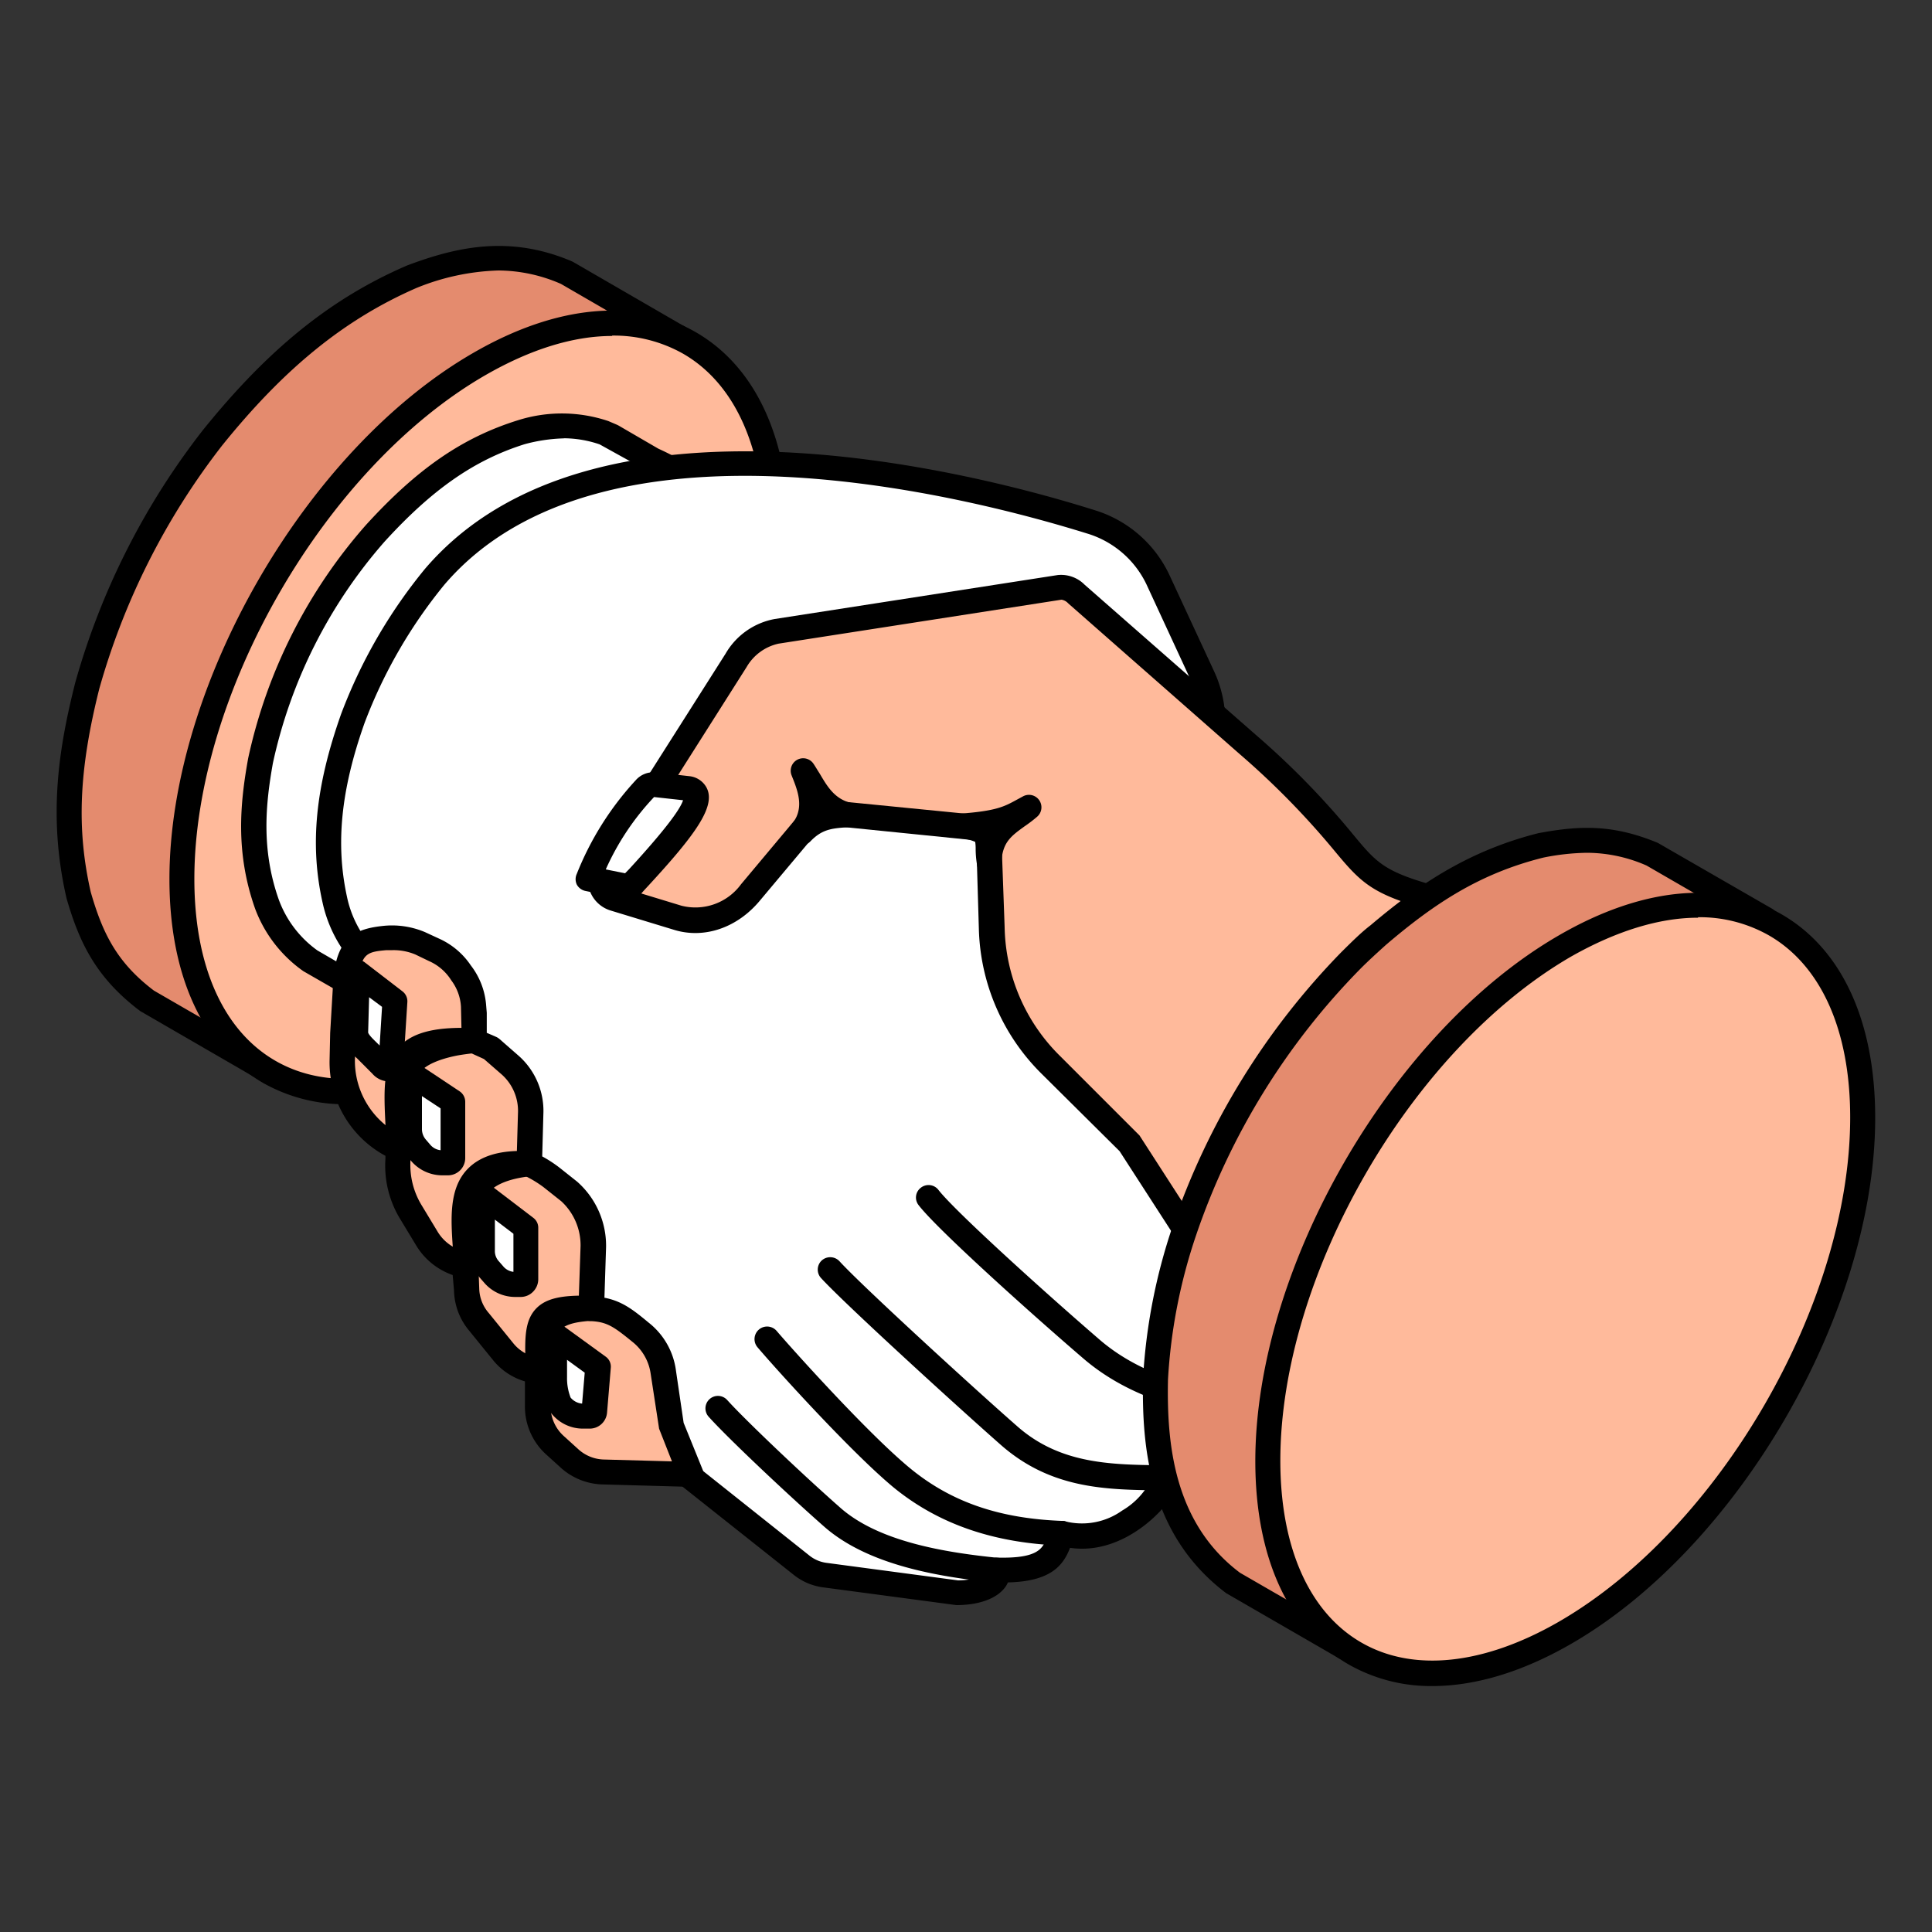 <svg xmlns="http://www.w3.org/2000/svg" viewBox="0 0 200 200"><rect x="0" y="0" width="200" height="200" fill="#333333" stroke="none"/><defs><style>.cls-1{fill:#e48b6e;}.cls-1,.cls-2,.cls-3,.cls-4{fill-rule:evenodd;}.cls-3{fill:#ffba9b;}.cls-4{fill:#fff;}</style></defs><g id="Layer_2" data-name="Layer 2"><path class="cls-1" d="M58.65,28.23c-5.64-2.39-10.4-1.67-16,.42C34,32.36,27.81,38.08,22,45.31A74.25,74.25,0,0,0,9,71C7.17,78.44,6.42,85,8.13,92.6c1.37,4.76,3,7.94,7,11L19.39,106l7.41,4.28L70.19,34.92Z"/><path class="cls-2" d="M51.59,28a24.25,24.25,0,0,0-8.5,1.82C35.7,33.05,29.48,38.07,23,46.11A73.34,73.34,0,0,0,10.27,71.33c-2.1,8.38-2.36,14.47-.88,21,1.22,4.25,2.69,7.3,6.55,10.22l10.38,6L68.43,35.39l-10.36-6A16.31,16.31,0,0,0,51.59,28ZM26.8,111.56a1.33,1.33,0,0,1-.65-.16l-11.63-6.73C10,101.26,8.24,97.68,6.89,93c-2-8.67-.73-15.83.89-22.3A75.66,75.66,0,0,1,21,44.53c6.79-8.43,13.31-13.68,21.17-17.06,5-1.87,10.5-3.19,17-.43l.15.07,11.54,6.68a1.3,1.3,0,0,1,.47,1.77l-43.4,75.37a1.3,1.3,0,0,1-.78.59A1.24,1.24,0,0,1,26.8,111.56Z"/><path class="cls-3" d="M49.62,108.78C66.62,99,80.4,75.11,80.4,55.47S66.62,27.86,49.62,37.69,18.83,71.38,18.83,91,32.62,118.6,49.62,108.78Z"/><path class="cls-2" d="M49.62,108.78h0Zm13.74-74c-4,0-8.44,1.37-13.1,4.05C33.65,48.4,20.12,71.82,20.12,91c0,9,3,15.69,8.37,18.8s12.67,2.36,20.49-2.16c16.61-9.59,30.13-33,30.13-52.19,0-9-3-15.71-8.37-18.82a14.58,14.58,0,0,0-7.38-1.89Zm-27.5,79.53a17.15,17.15,0,0,1-8.67-2.23C21,108.46,17.54,101,17.54,91c0-20,14.1-44.46,31.44-54.46,8.63-5,16.83-5.74,23.05-2.15s9.66,11.07,9.66,21.06c0,20-14.09,44.42-31.43,54.42v0C45.21,112.82,40.31,114.29,35.86,114.29Z"/><path class="cls-4" d="M63.39,45.17l-.81-.34a13.72,13.72,0,0,0-8.57-.1c-6.24,1.94-10.81,5.7-15.15,10.47A52.4,52.4,0,0,0,27,78.73c-.93,5.2-1.13,9.8.65,14.84a12.54,12.54,0,0,0,4.42,5.86l3,1.75,1.13.66c4,2.82,7,4.34,16.44-1.08s22.17-27.54,22.17-38.4S72,49.64,67.5,47.55Z"/><path class="cls-2" d="M58.38,45.38a17.13,17.13,0,0,0-4.06.6c-5.19,1.63-9.55,4.65-14.51,10.09A51.22,51.22,0,0,0,28.25,79c-.76,4.25-1.22,8.95.61,14.13a11.2,11.2,0,0,0,4,5.26l4,2.32c3.54,2.46,6,4.2,15.15-1.08S73.56,72.81,73.56,62.36,70.79,50.5,67,48.73L62.07,46a11.62,11.62,0,0,0-3.69-.63ZM42.64,105.7c-2.77,0-4.81-1.18-7.14-2.81l-4.09-2.35a13.78,13.78,0,0,1-5-6.47c-2.06-5.82-1.56-10.92-.72-15.57A53.65,53.65,0,0,1,37.88,54.35c5.31-5.83,10-9.06,15.75-10.85a15.1,15.1,0,0,1,9.35.09l.91.39.14.07,4.11,2.39c4.79,2.2,8,4.53,8,15.92s-13,33.86-22.82,39.52C48.55,104.64,45.27,105.7,42.64,105.7Z"/><path class="cls-4" d="M82.94,162,63.87,146.87,39.45,100.63c-2.74-2.07-3.87-4.24-4.8-7.49-1.47-6.51-.31-12.57,1.87-18.77A52.34,52.34,0,0,1,45,59.68C60.12,42,93.76,48,112.9,54A11.28,11.28,0,0,1,120,60.24l4.48,9.67a11.21,11.21,0,0,1,.81,7.41l-3.74,16.94L142,140.91l-21.46,12c.44,1.45-4.72,7.52-10.54,5.87-.8,1.22-.27,4-6.77,3.78.28,1.22-1.32,2.37-4.22,2.37l-13.57-1.83A5,5,0,0,1,82.94,162Z"/><path class="cls-2" d="M64.89,146l18.86,15h0a3.58,3.58,0,0,0,1.84.79l13.58,1.81c1.82,0,2.71-.62,2.79-.84a1.22,1.22,0,0,1,.26-1.07,1.33,1.33,0,0,1,1-.45c4.34.12,4.74-1,5.15-2.1a5.3,5.3,0,0,1,.52-1.11,1.31,1.31,0,0,1,1.42-.53,7.15,7.15,0,0,0,5.86-1.13,7.65,7.65,0,0,0,3.06-3.33,1,1,0,0,1,.64-1.29l20.42-11.39-20-45.56a1.38,1.38,0,0,1-.09-.8L124,77a9.87,9.87,0,0,0-.73-6.59l-4.47-9.66a10,10,0,0,0-6.29-5.53C101.05,51.65,62.37,41.38,46,60.53a51.07,51.07,0,0,0-8.26,14.31c-2.48,7-3,12.59-1.82,18a11.28,11.28,0,0,0,4.32,6.75,1.18,1.18,0,0,1,.37.43l24.29,46ZM99,166.16H99l-13.73-1.83A6.16,6.16,0,0,1,82.13,163L63.07,147.88a1.49,1.49,0,0,1-.34-.41l-24.28-46a13.94,13.94,0,0,1-5.05-8c-1.35-6-.76-12,1.91-19.55A53.11,53.11,0,0,1,44,58.88c17.44-20.39,57.44-9.81,69.28-6.08a12.62,12.62,0,0,1,7.86,6.9l4.48,9.66a12.52,12.52,0,0,1,.9,8.24l-3.65,16.53,20.3,46.26a1.3,1.3,0,0,1-.55,1.65l-20.85,11.61a7.72,7.72,0,0,1-2,3.12c-1,1-4.48,4.12-9,3.46-.67,1.72-1.87,3.48-6.43,3.58a2.55,2.55,0,0,1-.37.61C103.07,165.53,101.27,166.16,99,166.16Z"/><path class="cls-3" d="M138.5,142.45l-12.18-9.56L117,118.47l-8.15-8.16a20.58,20.58,0,0,1-6.2-14.26l-.36-10.25L84.67,84.05l-7,8.34C75.81,94.66,73,95.91,70.17,95L63.6,93a1.92,1.92,0,0,1-1.3-1.24A2,2,0,0,1,62.49,90L76.2,68.36a6.19,6.19,0,0,1,4.2-3l29.29-4.55a2.12,2.12,0,0,1,1.73.67L129.1,77c15.39,13.55,8.08,13.31,23.4,17,4.63,1.11,7.14,2.28,14,5,10.75,21.29-5.37,36.88-21.12,41.77C145.42,140.76,139.87,143,138.5,142.45Z"/><path class="cls-2" d="M139.08,141.25c.78.09,3.44-.7,5.85-1.69,8-2.49,17.91-8.54,22-18.13,2.83-6.67,2.4-13.87-1.3-21.41l-3.24-1.29a67.85,67.85,0,0,0-10.16-3.45c-9.81-2.35-10.75-3.19-14.08-7.2A83.64,83.64,0,0,0,128.26,78L110.57,62.45a1.16,1.16,0,0,0-.69-.37L80.6,66.63a5.08,5.08,0,0,0-3.31,2.42L63.58,90.67a.64.64,0,0,0-.07.64.63.63,0,0,0,.47.45l6.57,2a5.85,5.85,0,0,0,6.16-2.22l7-8.36a1.32,1.32,0,0,1,1.12-.44l17.64,1.74a1.29,1.29,0,0,1,1.16,1.23L104,96a19.2,19.2,0,0,0,5.81,13.39l8.15,8.15L127.29,132l11.79,9.25Zm0,2.56a2.68,2.68,0,0,1-1.12-.19,1,1,0,0,1-.28-.16l-12.19-9.56a1.22,1.22,0,0,1-.28-.32l-9.31-14.41-8-7.94a21.89,21.89,0,0,1-6.57-15.12L101.06,87,85.23,85.4l-6.55,7.81c-2.36,2.85-5.78,4-8.89,3.05l-6.57-2a3.32,3.32,0,0,1-1.82-5L75.11,67.67a7.42,7.42,0,0,1,5.09-3.59l29.29-4.55a3.42,3.42,0,0,1,2.79,1L130,76.07A83.66,83.66,0,0,1,140.1,86.42c2.9,3.49,3.42,4.12,12.71,6.35a66.67,66.67,0,0,1,10.51,3.57L167,97.78a1.29,1.29,0,0,1,.69.63c4.19,8.3,4.74,16.6,1.6,24-4.42,10.42-15,16.93-23.49,19.57C144.05,142.72,141,143.81,139.11,143.81Z"/><path class="cls-2" d="M110,160h0c-7.11-.24-12.83-2.22-17.47-6-4.45-3.68-12.39-12.49-14.12-14.54a1.29,1.29,0,0,1,2-1.67c1.71,2,9.48,10.65,13.81,14.21s9.39,5.23,15.91,5.45A1.29,1.29,0,0,1,110,160Z"/><path class="cls-2" d="M120.52,154.28h-.58c-5.45-.07-11.1-.15-16.26-4.64C99.33,145.82,87.46,135,85,132.31a1.29,1.29,0,0,1,.07-1.83,1.31,1.31,0,0,1,1.83.08c2.38,2.61,14.12,13.34,18.44,17.12s9.38,3.94,14.61,4h.55a1.29,1.29,0,0,1,1.28,1.3A1.31,1.31,0,0,1,120.52,154.28Z"/><path class="cls-2" d="M133.68,147.7h-.15c-7.65-.83-15.6-2.06-21.44-7.12-4.67-4-15-13.22-17-15.83a1.27,1.27,0,0,1,.24-1.8,1.29,1.29,0,0,1,1.81.22c1.63,2.12,10.7,10.34,16.63,15.46,5.27,4.57,12.49,5.68,20,6.5a1.3,1.3,0,0,1,1.15,1.43A1.29,1.29,0,0,1,133.68,147.7Z"/><path class="cls-2" d="M103.21,163.84h-.14c-5.87-.6-13.21-1.8-17.77-5.82-3.77-3.32-9.94-9.13-11.94-11.36a1.29,1.29,0,1,1,1.92-1.73c1.9,2.11,8,7.89,11.72,11.16,4,3.52,10.84,4.62,16.35,5.18a1.29,1.29,0,0,1-.14,2.57Z"/><path class="cls-1" d="M182.75,95.22l-11.68-6.74c-4.12-1.74-7.19-1.78-11.54-1-6.74,1.68-11.59,4.8-16.86,9.24-.89.79-2,1.87-2.88,2.71a73.7,73.7,0,0,0-17.17,27.9,57.23,57.23,0,0,0-3,15.32c-.17,8.11,1.11,16,8,21.13l11.64,6.72Z"/><path class="cls-2" d="M164.28,88.28a24.2,24.2,0,0,0-4.52.5c-6.61,1.65-11.29,4.77-16.25,9-.85.76-2,1.81-2.81,2.64a72.75,72.75,0,0,0-16.86,27.39,56.27,56.27,0,0,0-2.93,15c-.14,6.57.58,14.83,7.45,20l10.39,6L181,95.7l-10.55-6.1a15.44,15.44,0,0,0-6.15-1.32Zm-25.06,83.54a1.4,1.4,0,0,1-.65-.17l-11.63-6.72c-7.94-6-8.77-15-8.61-22.28a59.21,59.21,0,0,1,3.06-15.71,75.71,75.71,0,0,1,17.48-28.39c.87-.86,2-2,3-2.76,4.54-3.84,9.78-7.63,17.38-9.54,4.38-.82,7.77-.9,12.36,1l11.82,6.81a1.35,1.35,0,0,1,.61.78,1.41,1.41,0,0,1-.13,1l-43.53,75.3A1.28,1.28,0,0,1,139.22,171.82Z"/><path class="cls-3" d="M162,169c17-9.81,30.79-33.67,30.79-53.31S179.05,88.11,162,97.93s-30.78,33.71-30.78,53.33S145,178.85,162,169Z"/><path class="cls-2" d="M175.78,95c-4,0-8.45,1.37-13.1,4-16.62,9.6-30.14,33-30.14,52.21,0,9,3,15.7,8.36,18.81s12.69,2.35,20.49-2.15c16.62-9.6,30.14-33,30.14-52.2,0-9-3-15.7-8.38-18.82a14.53,14.53,0,0,0-7.37-1.9Zm-27.5,79.54a17.21,17.21,0,0,1-8.66-2.23c-6.24-3.59-9.67-11.07-9.67-21.05,0-20,14.11-44.44,31.44-54.44,8.63-5,16.83-5.76,23.06-2.16s9.67,11.08,9.67,21.06c0,20-14.11,44.42-31.44,54.43C157.63,173.07,152.73,174.54,148.28,174.54Z"/><path class="cls-3" d="M71.49,152.63l-9-.26a5.33,5.33,0,0,1-3.58-1.44l-1.4-1.26a5.38,5.38,0,0,1-1.83-4.14V142l-.78-.21a5.35,5.35,0,0,1-2.84-1.86l-2.5-3.07a5.41,5.41,0,0,1-1.24-3.31l-.09-2.46-.91-.32a5.88,5.88,0,0,1-3.16-2.58l-1.58-2.63A9.17,9.17,0,0,1,41.22,120l.06-1.12a9.84,9.84,0,0,1-5.83-9.23l.07-2.73.32-5.75c.35-3.2,1.48-3.87,4.06-4.09a7.45,7.45,0,0,1,3.59.54l1.45.67a6.51,6.51,0,0,1,2.8,2.4A6.27,6.27,0,0,1,49,104.09l.07.86,0,2.79,1.71.77,1.85,1.61a6.45,6.45,0,0,1,2.25,5.16l-.15,5.19a12.08,12.08,0,0,1,2.29,1.39l1.85,1.46a7.48,7.48,0,0,1,2.47,5.7l-.22,6.44c2.17.1,3.15.85,5.11,2.44a6.29,6.29,0,0,1,2.36,4.16l.8,5.35Z"/><path class="cls-2" d="M40.6,98.36l-.59,0c-2,.17-2.59.35-2.88,2.94l-.39,8.36a8.58,8.58,0,0,0,5.11,8,1.29,1.29,0,0,1,.72,1.24l-.07,1.12a8,8,0,0,0,1.18,4.8l1.59,2.63a4.47,4.47,0,0,0,2.49,2l.91.33a1.29,1.29,0,0,1,.85,1.16l.09,2.45a4,4,0,0,0,1,2.55l2.5,3.08a4.11,4.11,0,0,0,2.18,1.43l.77.21A1.29,1.29,0,0,1,57,142v3.53a4.12,4.12,0,0,0,1.42,3.18l1.4,1.27a4.08,4.08,0,0,0,2.74,1.11l7,.19-1.33-3.38-.87-5.67a5.12,5.12,0,0,0-1.9-3.33c-1.93-1.57-2.63-2.07-4.35-2.14a1.29,1.29,0,0,1-1.23-1.34L60.1,129a6.19,6.19,0,0,0-2-4.65l-1.84-1.46a11.65,11.65,0,0,0-2.08-1.24,1.3,1.3,0,0,1-.71-1.2l.15-5.2a5.05,5.05,0,0,0-1.81-4.13l-1.71-1.49-1.54-.7a1.3,1.3,0,0,1-.76-1.17l-.08-3.53a5,5,0,0,0-1-2.74,5.17,5.17,0,0,0-2.31-2L43,98.81a5.81,5.81,0,0,0-2.36-.45Zm30.89,55.56h0l-9-.25A6.71,6.71,0,0,1,58,151.89l-1.4-1.27a6.68,6.68,0,0,1-2.26-5.09V143a6.63,6.63,0,0,1-3.33-2.24l-2.5-3.08A6.68,6.68,0,0,1,47,133.59l-.14-1.6a7.16,7.16,0,0,1-3.83-3.15l-1.58-2.61a10.61,10.61,0,0,1-1.55-6.29l0-.29a11,11,0,0,1-5.78-10l.06-2.72.34-5.79c.44-4.12,2.25-5,5.23-5.3a8.77,8.77,0,0,1,4.24.65l1.45.67a7.82,7.82,0,0,1,3.3,2.78A7.69,7.69,0,0,1,50.32,104l.07.85v2.07l1,.43a1.6,1.6,0,0,1,.32.21l1.85,1.62a7.62,7.62,0,0,1,2.69,6.15l-.12,4.38a13.5,13.5,0,0,1,1.77,1.15l1.84,1.46a8.84,8.84,0,0,1,3,6.77l-.17,5.25c1.84.35,3,1.27,4.58,2.58a7.55,7.55,0,0,1,2.83,5l.79,5.37,2,4.93a1.29,1.29,0,0,1-1.2,1.76Z"/><path class="cls-4" d="M37,100.65l3.9,3-.43,6.73c0,.17-.22.22-.39.22s-.49-.32-.61-.43l-1.61-1.61a2.57,2.57,0,0,1-1-1.76Z"/><path class="cls-2" d="M38.21,103.25l-.1,3.62c0,.11.21.4.64.82l.55.54.25-4-1.34-1Zm1.86,8.69a2.29,2.29,0,0,1-1.53-.8l-1.62-1.62a3.79,3.79,0,0,1-1.39-2.71l.16-6.19a1.29,1.29,0,0,1,.74-1.13,1.28,1.28,0,0,1,1.34.14l3.9,3a1.29,1.29,0,0,1,.5,1.1l-.43,6.75a1.57,1.57,0,0,1-1.59,1.43Z"/><path class="cls-4" d="M42.41,111.06l4.5,3,0,5.81a.49.49,0,0,1-.15.36.51.51,0,0,1-.36.15H45.8a3,3,0,0,1-2.27-1l-.41-.47a3,3,0,0,1-.75-2Z"/><path class="cls-2" d="M43.68,113.46l0,3.39a1.66,1.66,0,0,0,.43,1.15l.42.49a1.62,1.62,0,0,0,1.08.58l0-4.33-1.94-1.28Zm2.69,5.63Zm-.78.78Zm.78,1.8H45.8a4.25,4.25,0,0,1-3.24-1.49l-.42-.47a4.31,4.31,0,0,1-1.06-2.87l0-5.78a1.3,1.3,0,0,1,2-1.08l4.51,3a1.31,1.31,0,0,1,.57,1.08l0,5.82a1.79,1.79,0,0,1-1.8,1.79Z"/><path class="cls-4" d="M50,123.65l4.52,3.43,0,5.38a.5.5,0,0,1-.16.36.48.48,0,0,1-.36.14h-.56a2.93,2.93,0,0,1-2.27-1.05l-.42-.47a2.93,2.93,0,0,1-.75-2Z"/><path class="cls-2" d="M51.23,126.24v3.19a1.57,1.57,0,0,0,.43,1.16l.41.47a1.61,1.61,0,0,0,1.08.6l0-3.94-1.94-1.48Zm2.69,5.43h0Zm-.78.78h0Zm.79,1.81h-.58a4.23,4.23,0,0,1-3.24-1.49l-.41-.47a4.21,4.21,0,0,1-1.07-2.87l0-5.78a1.31,1.31,0,0,1,.72-1.16,1.3,1.3,0,0,1,1.35.14l4.51,3.44a1.28,1.28,0,0,1,.51,1l0,5.38a1.83,1.83,0,0,1-.54,1.27A1.78,1.78,0,0,1,53.93,134.26Z"/><path class="cls-4" d="M57.39,138.22l4.5,3.25-.38,4.66a.51.51,0,0,1-.52.46h-.6a2.94,2.94,0,0,1-2.27-1l0,0a5.71,5.71,0,0,1-.68-2.91Z"/><path class="cls-2" d="M58.7,140.76v1.83a5.47,5.47,0,0,0,.37,2.09,1.73,1.73,0,0,0,1.19.62l.27-3.2-1.84-1.34Zm2.3,7.13h-.62a4.16,4.16,0,0,1-3.23-1.49c-1-1.12-1-3.51-1-3.78l0-4.38a1.26,1.26,0,0,1,.7-1.16,1.31,1.31,0,0,1,1.35.09l4.5,3.27a1.27,1.27,0,0,1,.53,1.15l-.39,4.66A1.8,1.8,0,0,1,61,147.89Z"/><path class="cls-3" d="M49.12,107.74a20.59,20.59,0,0,0-2.27.32c-1.52.33-3.42.89-4.37,2.14s-1,6.91-1.2,8.69C41.1,111.35,39.61,107.28,49.12,107.74Z"/><path class="cls-2" d="M41.28,120.19h0A1.31,1.31,0,0,1,40,118.92c0-.9-.06-1.74-.1-2.54-.17-3.53-.3-6.31,1.52-8.13,1.44-1.43,3.84-2,7.77-1.81a1.3,1.3,0,0,1,1.22,1.26A1.26,1.26,0,0,1,49.25,109c-.86.1-1.56.19-2.13.31s-2.81.61-3.61,1.67c-.52.77-.76,5-.85,6.57,0,.6-.06,1.09-.09,1.44A1.3,1.3,0,0,1,41.28,120.19Z"/><path class="cls-4" d="M67.66,81.23l3.56.4a1,1,0,0,1,.75.48c1.07,1.7-5.59,8.37-6.77,9.74L60.86,91a30.07,30.07,0,0,1,5.84-9.29A1.14,1.14,0,0,1,67.66,81.23Z"/><path class="cls-2" d="M67.51,82.51h0ZM62.71,90l2,.4.42-.43c4-4.36,5.31-6.28,5.58-7.13l-3-.33a26.71,26.71,0,0,0-5,7.49Zm2.49,3.12a1.15,1.15,0,0,1-.26,0l-4.34-.89a1.32,1.32,0,0,1-.89-.66,1.31,1.31,0,0,1,0-1.11,31.3,31.3,0,0,1,6.09-9.68,2.42,2.42,0,0,1,2-.83h0l3.57.4a2.29,2.29,0,0,1,1.7,1.06c1.2,1.94-1.09,5-6,10.33-.39.42-.7.75-.87,1A1.29,1.29,0,0,1,65.2,93.15Z"/><path class="cls-3" d="M54.78,120.47c-2.08.22-4.67.87-5.61,2.71-.62,1.24-.77,6.24-.94,7.91C48,125.63,46.52,120.08,54.78,120.47Z"/><path class="cls-2" d="M48.23,132.39h0a1.31,1.31,0,0,1-1.25-1.25c0-.64-.06-1.29-.1-1.93-.21-3.06-.42-6.21,1.55-8.22,1.33-1.36,3.46-2,6.46-1.81a1.29,1.29,0,0,1,.08,2.58c-2.43.25-4.06,1-4.59,2-.36.67-.57,4-.67,5.56-.06.77-.1,1.45-.15,1.9A1.3,1.3,0,0,1,48.23,132.39Z"/><path class="cls-3" d="M61,135.48c-5,.33-5.06,2.45-5.38,6.71C55.55,137,55.09,135.26,61,135.48Z"/><path class="cls-2" d="M55.67,143.32h0a1.17,1.17,0,0,1-1.27-1.11l0-1c-.07-2.63-.12-4.53,1.15-5.8,1-1,2.62-1.37,5.59-1.27a1.32,1.32,0,0,1,1.24,1.28,1.29,1.29,0,0,1-1.21,1.31C57.35,137,57.27,138,57,142a.61.61,0,0,0,0,.15l0,0A1.42,1.42,0,0,1,55.67,143.32Z"/><path class="cls-3" d="M83.15,79.81c.39,1.09,1.86,3.88-.22,6.37a5.67,5.67,0,0,1,4.73-1.83C85,83.68,84.21,81.39,83.15,79.81Z"/><path class="cls-2" d="M82.93,87.48a1.26,1.26,0,0,1-.85-.33,1.3,1.3,0,0,1-.14-1.79c1.26-1.52.78-3.14.17-4.68l-.17-.43a1.29,1.29,0,0,1,2.29-1.16c.22.33.42.68.63,1,.77,1.31,1.5,2.55,3.12,3a1.3,1.3,0,0,1,1,1.42,1.29,1.29,0,0,1-1.28,1.13h0c-1.61.11-2.6.21-3.79,1.44A1.25,1.25,0,0,1,82.93,87.48Z"/><path class="cls-3" d="M106.58,83.58c-1.81,1-2.45,1.59-7.06,1.93,3.73.38,2.5,1.63,2.92,3.89C102.55,85.83,104.67,85.21,106.58,83.58Z"/><path class="cls-2" d="M102.44,90.69a1.31,1.31,0,0,1-1.28-1.06A10.06,10.06,0,0,1,101,87.9a4.36,4.36,0,0,0-.05-.75h0a4.13,4.13,0,0,0-1.59-.35,1.29,1.29,0,0,1,0-2.57c3.79-.28,4.6-.73,5.93-1.46l.61-.33a1.29,1.29,0,0,1,1.46,2.11c-.43.37-.87.7-1.31,1-1.45,1.05-2.32,1.69-2.39,3.88a1.31,1.31,0,0,1-1.2,1.24Z"/></g></svg>